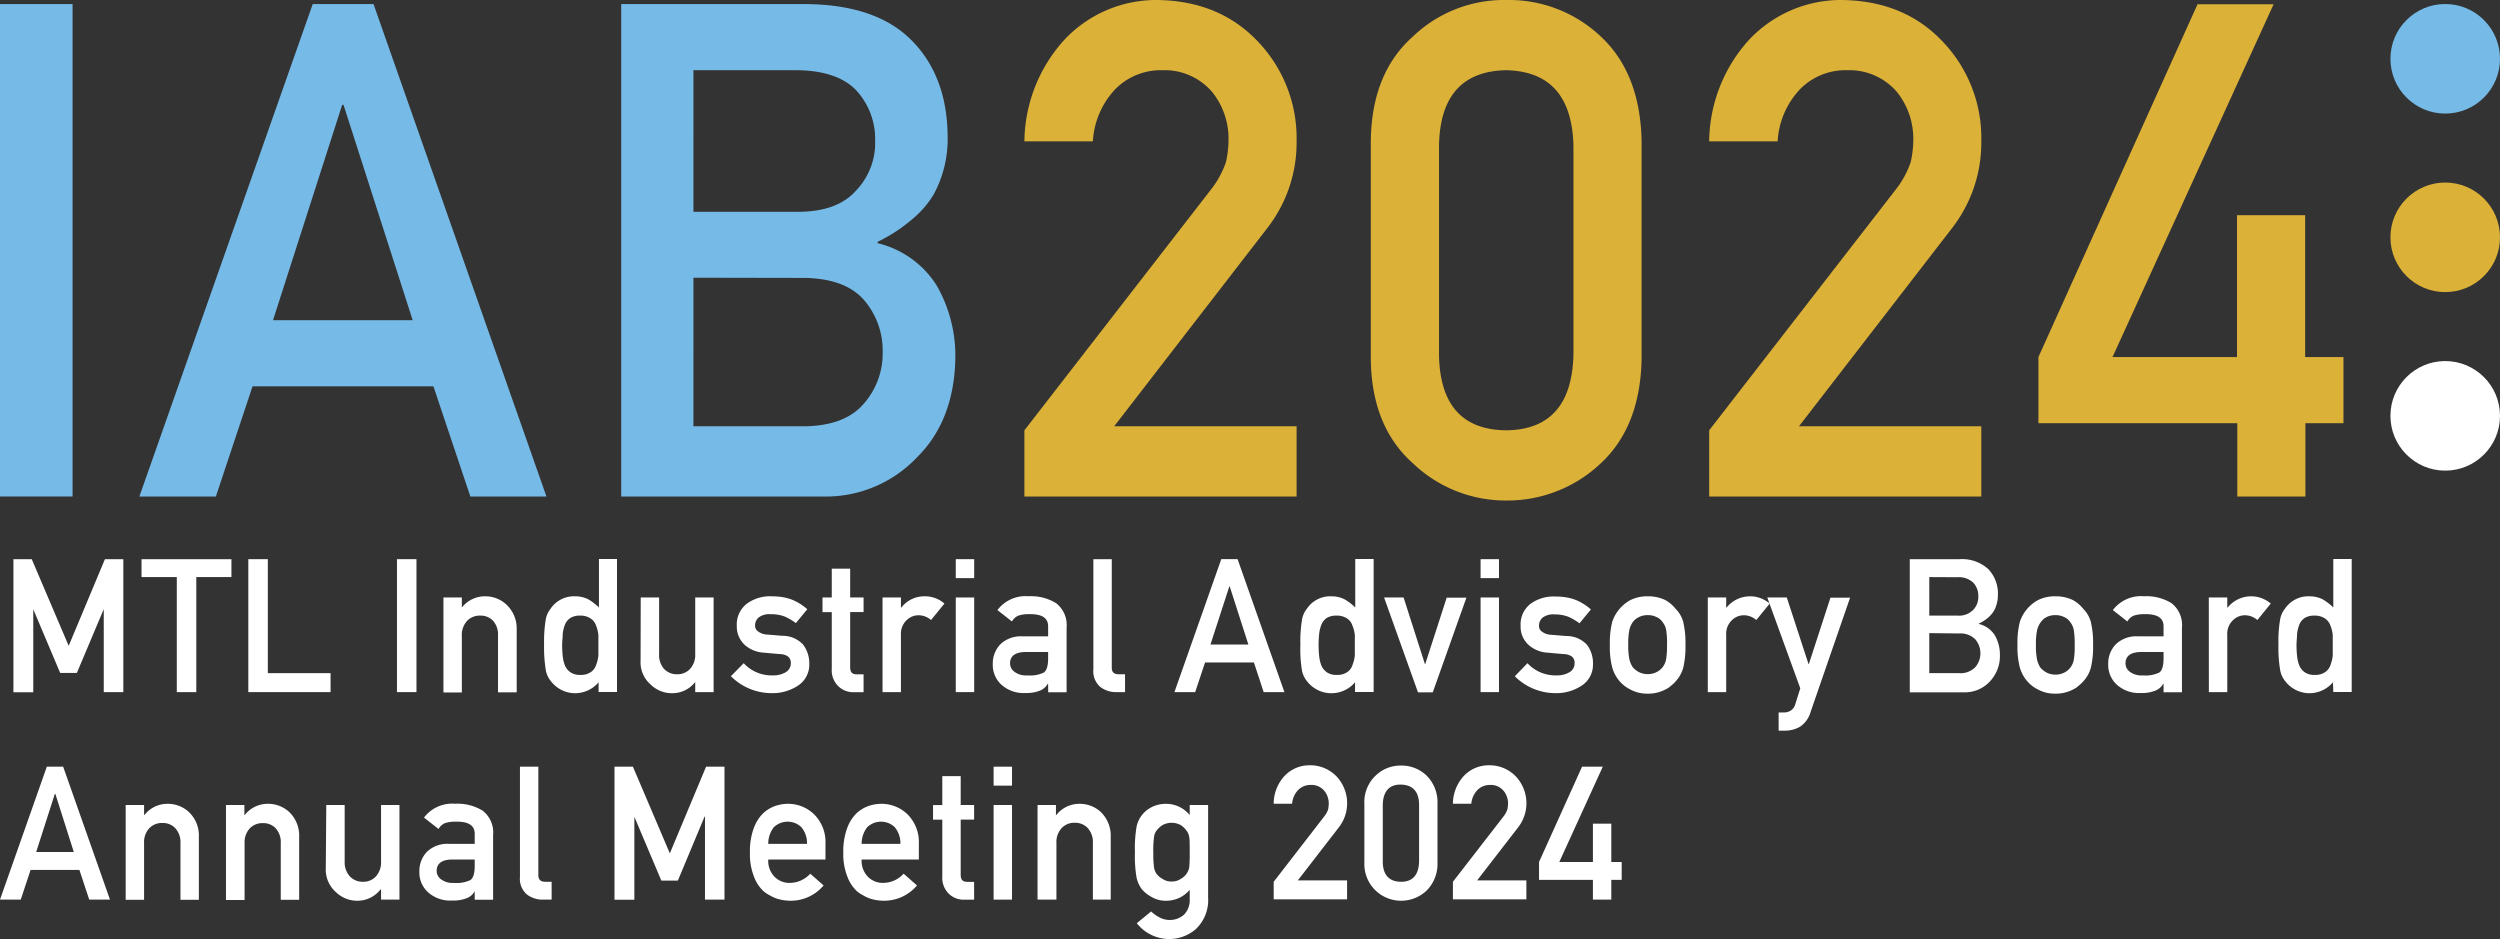 <svg xmlns="http://www.w3.org/2000/svg" viewBox="0 0 361.43 135.76"><rect x="0" y="0" width="361.43" height="135.76" fill="#333333" stroke="none"/><defs><style>.cls-1{fill:#76bbe7;}.cls-2{fill:#dcb138;}.cls-3{fill:#fff;}</style></defs><g id="Layer_2" data-name="Layer 2"><g id="Layer_1-2" data-name="Layer 1"><path class="cls-1" d="M0,.59H10.49V71.78H0Z"/><path class="cls-1" d="M62.66,55.85H36.51l-5.3,15.93H20.15L45.21.59H54L79,71.78H68Zm-3-9.56-10-31.14h-.19l-10,31.14Z"/><path class="cls-1" d="M89.81.59h26.73q10.17.09,15.28,5.27T137,19.68a16.77,16.77,0,0,1-2,8.4,13.77,13.77,0,0,1-3.12,3.61,22.85,22.85,0,0,1-5,3.27v.2a13.92,13.92,0,0,1,8.53,6.1,20.46,20.46,0,0,1,2.71,10.3q-.11,9.22-5.59,14.6a18.13,18.13,0,0,1-13.58,5.62H89.81Zm10.44,9.56V30.62h15.1q5.73,0,8.43-3.09a9.92,9.92,0,0,0,2.74-7.17,10.4,10.4,0,0,0-2.74-7.31c-1.8-1.87-4.61-2.83-8.43-2.9Zm0,30V61.63h16.12c3.89-.07,6.73-1.16,8.53-3.29a11,11,0,0,0,2.71-7.44,11.19,11.19,0,0,0-2.71-7.54q-2.7-3.07-8.53-3.18Z"/><path class="cls-2" d="M148.1,62.21l27-34.84a13.53,13.53,0,0,0,2.13-3.91,14.53,14.53,0,0,0,.38-3.23,10.76,10.76,0,0,0-2.42-7,9.06,9.06,0,0,0-7.11-3.08,9.26,9.26,0,0,0-6.79,2.69A11.94,11.94,0,0,0,158,20.43H148.1a22.15,22.15,0,0,1,5.78-14.68A18.21,18.21,0,0,1,167.28,0q8.9.11,14.44,5.86a20.22,20.22,0,0,1,5.73,14.52,20.1,20.1,0,0,1-4.17,12.51l-22.2,28.74h26.37V71.78H148.1Z"/><path class="cls-2" d="M198.18,20.43q.1-9.85,6.11-15.17A19.06,19.06,0,0,1,217.74,0a19.32,19.32,0,0,1,13.68,5.27q5.73,5.33,5.91,15.19v31.4q-.18,9.81-5.91,15.13a19.63,19.63,0,0,1-13.68,5.37A19.38,19.38,0,0,1,204.29,67q-6-5.31-6.11-15.11Zm29.3.63q-.28-10.71-9.74-10.91-9.51.19-9.7,10.91V51.3q.18,10.81,9.7,10.91,9.45-.09,9.74-10.91Z"/><path class="cls-2" d="M247.1,62.21l27-34.84a13.53,13.53,0,0,0,2.13-3.91,15.15,15.15,0,0,0,.38-3.23,10.81,10.81,0,0,0-2.42-7,9.08,9.08,0,0,0-7.12-3.08,9.23,9.23,0,0,0-6.78,2.69A11.89,11.89,0,0,0,257,20.43H247.1a22.15,22.15,0,0,1,5.77-14.68A18.22,18.22,0,0,1,266.27,0q8.91.11,14.44,5.86a20.14,20.14,0,0,1,5.73,14.52,20.15,20.15,0,0,1-4.16,12.51l-22.2,28.74h26.36V71.78H247.1Z"/><path class="cls-2" d="M294.7,51.62l23-51h11l-23.29,51h18V31.11h9.85V51.62h5.54v9.56H333.3v10.6h-9.85V61.18H294.7Z"/><path class="cls-3" d="M1.94,80.84H4.59L9.93,93.37l5.24-12.53h2.66v19.22H15v-12H15l-3.89,9.23H8.7L4.81,88.08h0v12H1.94Z"/><path class="cls-3" d="M25.56,83.43h-5.1V80.84h13v2.59H28.38v16.63H25.56Z"/><path class="cls-3" d="M35.9,80.84h2.82V97.32h9.07v2.74H35.9Z"/><path class="cls-3" d="M57.39,80.84h2.82v19.22H57.39Z"/><path class="cls-3" d="M64.11,86.38h2.66v1.45h0a4.24,4.24,0,0,1,3.45-1.62,4.45,4.45,0,0,1,3,1.2A4.75,4.75,0,0,1,74.7,91v9.09H72V91.91a3,3,0,0,0-.75-2.2A2.46,2.46,0,0,0,69.42,89a2.5,2.5,0,0,0-1.89.76,3,3,0,0,0-.76,2.2v8.15H64.11Z"/><path class="cls-3" d="M86.54,98.64a4.46,4.46,0,0,1-3.44,1.58,4.38,4.38,0,0,1-2-.51,4.57,4.57,0,0,1-1.49-1.27,3.47,3.47,0,0,1-.73-1.75,20,20,0,0,1-.22-3.49,20,20,0,0,1,.22-3.51,3.44,3.44,0,0,1,.73-1.7,4.07,4.07,0,0,1,3.54-1.78,4.13,4.13,0,0,1,1.89.43,8,8,0,0,1,1.55,1.18v-7H89.2v19.22H86.54ZM83.92,89a2.6,2.6,0,0,0-1.44.33,2.05,2.05,0,0,0-.81,1,5.13,5.13,0,0,0-.32,1.35c0,.52-.08,1-.08,1.6a15,15,0,0,0,.08,1.52,5.23,5.23,0,0,0,.32,1.4,2.26,2.26,0,0,0,.81,1,2.36,2.36,0,0,0,1.44.37,2.44,2.44,0,0,0,1.49-.4,1.93,1.93,0,0,0,.76-1,5.34,5.34,0,0,0,.34-1.39c0-.5,0-1,0-1.48s0-1,0-1.52a5.14,5.14,0,0,0-.34-1.35,2,2,0,0,0-.76-1A2.59,2.59,0,0,0,83.92,89Z"/><path class="cls-3" d="M92.63,86.38h2.66v8.16A3,3,0,0,0,96,96.7a2.51,2.51,0,0,0,1.89.78,2.46,2.46,0,0,0,1.88-.78,3,3,0,0,0,.74-2.16V86.38h2.66v13.68h-2.66V98.6h0a4.21,4.21,0,0,1-3.43,1.62,4.39,4.39,0,0,1-3-1.24,4.27,4.27,0,0,1-1.47-3.5Z"/><path class="cls-3" d="M107.52,95.88a5.46,5.46,0,0,0,4.2,1.76,3.47,3.47,0,0,0,1.88-.46,1.47,1.47,0,0,0,.73-1.29,1.14,1.14,0,0,0-.44-1,2.18,2.18,0,0,0-1.19-.33l-2.35-.21a4.49,4.49,0,0,1-2.73-1.16,3.61,3.61,0,0,1-1.1-2.73A3.77,3.77,0,0,1,108,87.26a5.6,5.6,0,0,1,3.5-1.05,10.3,10.3,0,0,1,1.65.12,7.14,7.14,0,0,1,1.36.37,7.58,7.58,0,0,1,2.2,1.38l-1.65,2a8.28,8.28,0,0,0-1.62-.95,5.35,5.35,0,0,0-2-.33,2.57,2.57,0,0,0-1.75.46,1.53,1.53,0,0,0-.53,1.19,1,1,0,0,0,.4.81,2.31,2.31,0,0,0,1.36.48l2.2.18a4,4,0,0,1,3,1.29A4.48,4.48,0,0,1,117,96a3.6,3.6,0,0,1-1.57,3.08,6.66,6.66,0,0,1-3.92,1.13,8.3,8.3,0,0,1-5.84-2.45Z"/><path class="cls-3" d="M120.25,82.21h2.66v4.17h1.94v2.11h-1.94v8c0,.69.3,1,.94,1h1v2.58h-1.39a3.06,3.06,0,0,1-2.29-.89,3.2,3.2,0,0,1-.92-2.48v-8.2h-1.34V86.38h1.34Z"/><path class="cls-3" d="M127.59,86.38h2.66v1.45h.06a4.21,4.21,0,0,1,3.45-1.62,4.26,4.26,0,0,1,2.78,1.05l-1.94,2.38a2.74,2.74,0,0,0-1.75-.69,2.47,2.47,0,0,0-1.76.69,2.73,2.73,0,0,0-.84,2.17v8.25h-2.66Z"/><path class="cls-3" d="M138.18,80.84h2.66v2.74h-2.66Zm0,5.54h2.66v13.68h-2.66Z"/><path class="cls-3" d="M151.53,98.85h-.05a2.24,2.24,0,0,1-1.15,1,5.26,5.26,0,0,1-2.12.34A4.76,4.76,0,0,1,144.79,99a3.85,3.85,0,0,1-1.26-3,4,4,0,0,1,1.1-2.86A4.27,4.27,0,0,1,147.84,92h3.69V90.55c0-1.21-.89-1.79-2.72-1.76a4.72,4.72,0,0,0-1.57.21,1.93,1.93,0,0,0-.94.85l-2.1-1.65a5.1,5.1,0,0,1,4.48-2,6.94,6.94,0,0,1,4,1,4,4,0,0,1,1.52,3.54v9.34h-2.66Zm0-4.59h-3.2c-1.55,0-2.32.59-2.3,1.65a1.49,1.49,0,0,0,.6,1.19,2.76,2.76,0,0,0,1.91.54,4.56,4.56,0,0,0,2.37-.41c.41-.29.62-1,.62-2Z"/><path class="cls-3" d="M158.07,80.84h2.66v15.7c0,.63.33.94,1,.94h.92v2.58h-1.18a3.74,3.74,0,0,1-2.4-.75,3,3,0,0,1-1-2.55Z"/><path class="cls-3" d="M181.28,95.77h-7.06l-1.43,4.29h-3l6.77-19.22h2.36l6.77,19.22h-3Zm-.8-2.59-2.7-8.41h-.05L175,93.18Z"/><path class="cls-3" d="M195.9,98.64a4.47,4.47,0,0,1-3.44,1.58,4.34,4.34,0,0,1-2.05-.51,4.47,4.47,0,0,1-1.49-1.27,3.47,3.47,0,0,1-.73-1.75A19,19,0,0,1,188,93.2a19,19,0,0,1,.22-3.51,3.44,3.44,0,0,1,.73-1.7,4.06,4.06,0,0,1,3.54-1.78,4.16,4.16,0,0,1,1.89.43,8,8,0,0,1,1.55,1.18v-7h2.66v19.22H195.9ZM193.28,89a2.66,2.66,0,0,0-1.45.33,2.09,2.09,0,0,0-.8,1,5.13,5.13,0,0,0-.32,1.35c-.05.52-.08,1-.08,1.6a15,15,0,0,0,.08,1.52,5.23,5.23,0,0,0,.32,1.4,2.31,2.31,0,0,0,.8,1,2.41,2.41,0,0,0,1.45.37,2.46,2.46,0,0,0,1.49-.4,1.86,1.86,0,0,0,.75-1,5.34,5.34,0,0,0,.35-1.39c0-.5,0-1,0-1.48s0-1,0-1.52a5.14,5.14,0,0,0-.35-1.35,1.89,1.89,0,0,0-.75-1A2.61,2.61,0,0,0,193.28,89Z"/><path class="cls-3" d="M200.1,86.38h2.82L206,96h.05l3.1-9.59H212l-4.86,13.68H205Z"/><path class="cls-3" d="M214.05,80.84h2.66v2.74h-2.66Zm0,5.54h2.66v13.68h-2.66Z"/><path class="cls-3" d="M220.83,95.88a5.46,5.46,0,0,0,4.2,1.76,3.45,3.45,0,0,0,1.88-.46,1.45,1.45,0,0,0,.73-1.29,1.13,1.13,0,0,0-.43-1,2.2,2.2,0,0,0-1.19-.33l-2.36-.21a4.46,4.46,0,0,1-2.72-1.16,3.54,3.54,0,0,1-1.1-2.73,3.73,3.73,0,0,1,1.44-3.17,5.62,5.62,0,0,1,3.5-1.05,10.21,10.21,0,0,1,1.65.12,7.24,7.24,0,0,1,1.37.37,7.71,7.71,0,0,1,2.2,1.38l-1.65,2a8.65,8.65,0,0,0-1.63-.95,5.31,5.31,0,0,0-1.95-.33,2.57,2.57,0,0,0-1.75.46,1.52,1.52,0,0,0-.52,1.19.94.94,0,0,0,.39.81,2.31,2.31,0,0,0,1.36.48l2.2.18a4,4,0,0,1,3,1.29A4.42,4.42,0,0,1,230.3,96a3.6,3.6,0,0,1-1.57,3.08,6.66,6.66,0,0,1-3.92,1.13A8.32,8.32,0,0,1,219,97.77Z"/><path class="cls-3" d="M232.74,93.21a12.26,12.26,0,0,1,.35-3.33,5.58,5.58,0,0,1,2.63-3.13,5.46,5.46,0,0,1,2.49-.54,5.7,5.7,0,0,1,2.54.54A4.86,4.86,0,0,1,242.23,88a4.31,4.31,0,0,1,1.12,1.92,13.33,13.33,0,0,1,.32,3.32,13,13,0,0,1-.32,3.29,4.76,4.76,0,0,1-1.12,2,4,4,0,0,1-.63.59,2.87,2.87,0,0,1-.85.57,5.21,5.21,0,0,1-2.54.59,5,5,0,0,1-2.49-.59,4.88,4.88,0,0,1-1.53-1.16,5.21,5.21,0,0,1-1.1-2A11.88,11.88,0,0,1,232.74,93.21Zm8.27,0a12.24,12.24,0,0,0-.13-2.14,2.59,2.59,0,0,0-.52-1.14,2,2,0,0,0-.87-.72,2.77,2.77,0,0,0-1.28-.28,2.8,2.8,0,0,0-1.26.28,2.34,2.34,0,0,0-.89.72,3.27,3.27,0,0,0-.5,1.14,9.89,9.89,0,0,0-.16,2.12,9.57,9.57,0,0,0,.16,2.09,3.45,3.45,0,0,0,.5,1.19,3.21,3.21,0,0,0,.89.7,2.81,2.81,0,0,0,1.26.29,2.77,2.77,0,0,0,1.28-.29,2.62,2.62,0,0,0,.87-.7,2.73,2.73,0,0,0,.52-1.19A11.48,11.48,0,0,0,241,93.23Z"/><path class="cls-3" d="M246.9,86.38h2.66v1.45h.06a4.36,4.36,0,0,1,6.23-.57l-1.94,2.38a2.74,2.74,0,0,0-1.75-.69,2.45,2.45,0,0,0-1.75.69,2.7,2.7,0,0,0-.85,2.17v8.25H246.9Z"/><path class="cls-3" d="M255.5,86.38h2.82L261.46,96h.05l3.12-9.59h2.84l-5.71,16.52a3.83,3.83,0,0,1-1.52,2.13,4.32,4.32,0,0,1-2.22.57h-.88V103h.78a1.78,1.78,0,0,0,1-.29,1.62,1.62,0,0,0,.63-.9l.72-2.3Z"/><path class="cls-3" d="M276.1,80.84h7.22a5.6,5.6,0,0,1,4.12,1.43,5.07,5.07,0,0,1,1.4,3.73,4.7,4.7,0,0,1-.55,2.27,3.92,3.92,0,0,1-.84,1,5.8,5.8,0,0,1-1.36.88v.06a3.76,3.76,0,0,1,2.31,1.64,5.61,5.61,0,0,1,.73,2.79,5.35,5.35,0,0,1-1.51,3.94,4.89,4.89,0,0,1-3.67,1.51H276.1Zm2.82,2.59V89H283a2.87,2.87,0,0,0,2.27-.83,2.67,2.67,0,0,0,.74-1.94,2.77,2.77,0,0,0-.74-2,3,3,0,0,0-2.27-.78Zm0,8.1v5.79h4.35a2.93,2.93,0,0,0,2.31-.88,3,3,0,0,0,.73-2,3.07,3.07,0,0,0-.73-2,3,3,0,0,0-2.31-.86Z"/><path class="cls-3" d="M291.67,93.21a12.26,12.26,0,0,1,.35-3.33,5.58,5.58,0,0,1,2.63-3.13,5.46,5.46,0,0,1,2.49-.54,5.7,5.7,0,0,1,2.54.54A4.86,4.86,0,0,1,301.16,88a4.31,4.31,0,0,1,1.12,1.92,13.33,13.33,0,0,1,.32,3.32,13,13,0,0,1-.32,3.29,4.66,4.66,0,0,1-1.12,2,4,4,0,0,1-.63.59,2.87,2.87,0,0,1-.85.57,5.21,5.21,0,0,1-2.54.59,5,5,0,0,1-2.49-.59,4.88,4.88,0,0,1-1.53-1.16,5.21,5.21,0,0,1-1.1-2A11.88,11.88,0,0,1,291.67,93.21Zm8.27,0a12.24,12.24,0,0,0-.13-2.14,2.59,2.59,0,0,0-.52-1.14,2,2,0,0,0-.87-.72,2.77,2.77,0,0,0-1.28-.28,2.8,2.8,0,0,0-1.26.28A2.42,2.42,0,0,0,295,90a3.27,3.27,0,0,0-.5,1.14,9.89,9.89,0,0,0-.16,2.12,9.57,9.57,0,0,0,.16,2.09,3.45,3.45,0,0,0,.5,1.19,3.37,3.37,0,0,0,.89.7,2.81,2.81,0,0,0,1.26.29,2.77,2.77,0,0,0,1.28-.29,2.62,2.62,0,0,0,.87-.7,2.73,2.73,0,0,0,.52-1.19A11.48,11.48,0,0,0,299.94,93.23Z"/><path class="cls-3" d="M312.79,98.85h-.05a2.2,2.2,0,0,1-1.15,1,5.24,5.24,0,0,1-2.11.34A4.77,4.77,0,0,1,306.05,99a3.85,3.85,0,0,1-1.26-3,4,4,0,0,1,1.1-2.86A4.27,4.27,0,0,1,309.1,92h3.69V90.55c0-1.21-.89-1.79-2.72-1.76a4.76,4.76,0,0,0-1.57.21,1.93,1.93,0,0,0-.94.85l-2.1-1.65a5.11,5.11,0,0,1,4.48-2,7,7,0,0,1,4,1,4,4,0,0,1,1.51,3.54v9.34h-2.66Zm0-4.59H309.6c-1.56,0-2.32.59-2.31,1.65a1.49,1.49,0,0,0,.6,1.19,2.76,2.76,0,0,0,1.91.54,4.54,4.54,0,0,0,2.37-.41c.41-.29.62-1,.62-2Z"/><path class="cls-3" d="M319.33,86.38H322v1.45h.06a4.36,4.36,0,0,1,6.23-.57l-1.94,2.38a2.74,2.74,0,0,0-1.75-.69,2.45,2.45,0,0,0-1.75.69,2.7,2.7,0,0,0-.85,2.17v8.25h-2.66Z"/><path class="cls-3" d="M337.28,98.64a4.47,4.47,0,0,1-3.44,1.58,4.34,4.34,0,0,1-2-.51,4.47,4.47,0,0,1-1.49-1.27,3.47,3.47,0,0,1-.73-1.75,19,19,0,0,1-.22-3.49,19,19,0,0,1,.22-3.51,3.44,3.44,0,0,1,.73-1.7,4.06,4.06,0,0,1,3.54-1.78,4.16,4.16,0,0,1,1.89.43,8,8,0,0,1,1.55,1.18v-7h2.66v19.22h-2.66ZM334.66,89a2.66,2.66,0,0,0-1.45.33,2.09,2.09,0,0,0-.8,1,5.13,5.13,0,0,0-.32,1.35c0,.52-.08,1-.08,1.6a15,15,0,0,0,.08,1.52,5.23,5.23,0,0,0,.32,1.4,2.31,2.31,0,0,0,.8,1,2.41,2.41,0,0,0,1.45.37,2.44,2.44,0,0,0,1.49-.4,1.93,1.93,0,0,0,.76-1,5.34,5.34,0,0,0,.34-1.39c0-.5,0-1,0-1.48s0-1,0-1.52a5.14,5.14,0,0,0-.34-1.35,2,2,0,0,0-.76-1A2.59,2.59,0,0,0,334.66,89Z"/><path class="cls-3" d="M11.48,125.77H4.42L3,130.06H0l6.77-19.22H9.13l6.77,19.22h-3Zm-.81-2.59L8,114.77H7.93l-2.7,8.41Z"/><path class="cls-3" d="M18.17,116.38h2.66v1.45h.05a4.21,4.21,0,0,1,3.44-1.62,4.45,4.45,0,0,1,3,1.2A4.67,4.67,0,0,1,28.75,121v9.09H26.09v-8.15a3,3,0,0,0-.74-2.2,2.48,2.48,0,0,0-1.88-.76,2.52,2.52,0,0,0-1.89.76,3,3,0,0,0-.75,2.2v8.15H18.17Z"/><path class="cls-3" d="M32.67,116.38h2.66v1.45h.05a4.22,4.22,0,0,1,3.45-1.62,4.47,4.47,0,0,1,3,1.2A4.71,4.71,0,0,1,43.25,121v9.09H40.59v-8.15a3,3,0,0,0-.74-2.2A2.46,2.46,0,0,0,38,119a2.53,2.53,0,0,0-1.89.76,3,3,0,0,0-.75,2.2v8.15H32.67Z"/><path class="cls-3" d="M47.17,116.38h2.66v8.16a3,3,0,0,0,.75,2.16,2.52,2.52,0,0,0,1.9.78,2.44,2.44,0,0,0,1.87-.78,3,3,0,0,0,.74-2.16v-8.16h2.66v13.68H55.09V128.6H55a4.2,4.2,0,0,1-3.43,1.62,4.39,4.39,0,0,1-3-1.24,4.32,4.32,0,0,1-1.47-3.5Z"/><path class="cls-3" d="M68.63,128.85h0a2.2,2.2,0,0,1-1.15,1,5.24,5.24,0,0,1-2.11.34A4.77,4.77,0,0,1,61.89,129a3.85,3.85,0,0,1-1.26-3,4,4,0,0,1,1.1-2.86A4.27,4.27,0,0,1,64.94,122h3.69v-1.45c0-1.21-.89-1.79-2.72-1.76a4.76,4.76,0,0,0-1.57.21,1.93,1.93,0,0,0-.94.85l-2.1-1.65a5.11,5.11,0,0,1,4.48-2,7,7,0,0,1,4,1,4,4,0,0,1,1.51,3.54v9.34H68.63Zm0-4.59H65.44c-1.56,0-2.32.59-2.31,1.65a1.49,1.49,0,0,0,.6,1.19,2.76,2.76,0,0,0,1.91.54,4.54,4.54,0,0,0,2.37-.41c.41-.29.62-1,.62-2Z"/><path class="cls-3" d="M75.17,110.84h2.66v15.7c0,.63.34.94,1,.94h.92v2.58H78.57a3.74,3.74,0,0,1-2.4-.75,3,3,0,0,1-1-2.55Z"/><path class="cls-3" d="M88.84,110.84H91.5l5.34,12.53,5.24-12.53h2.66v19.22h-2.82v-12h-.06L98,127.31H95.61l-3.9-9.23h0v12H88.84Z"/><path class="cls-3" d="M111.07,124.26a3.28,3.28,0,0,0,.92,2.51,3,3,0,0,0,2.25.87,4,4,0,0,0,2.9-1.33l1.93,1.7a6.19,6.19,0,0,1-4.78,2.21,6.73,6.73,0,0,1-2-.31,5.08,5.08,0,0,1-1-.47,4.31,4.31,0,0,1-.93-.62,5.49,5.49,0,0,1-1.37-2.13,8.73,8.73,0,0,1-.57-3.43,9.58,9.58,0,0,1,.5-3.37,5.88,5.88,0,0,1,1.27-2.17,4.85,4.85,0,0,1,1.78-1.16,5.64,5.64,0,0,1,1.91-.35,5.4,5.4,0,0,1,3.84,1.54,5.66,5.66,0,0,1,1.62,4.25v2.26Zm5.6-2.26a3.57,3.57,0,0,0-.83-2.43,2.88,2.88,0,0,0-3.94,0,3.78,3.78,0,0,0-.83,2.43Z"/><path class="cls-3" d="M124.57,124.26a3.28,3.28,0,0,0,.92,2.51,3,3,0,0,0,2.25.87,4,4,0,0,0,2.9-1.33l1.93,1.7a6.19,6.19,0,0,1-4.78,2.21,6.73,6.73,0,0,1-2-.31,5.08,5.08,0,0,1-1-.47,4.31,4.31,0,0,1-.93-.62,5.49,5.49,0,0,1-1.37-2.13,8.73,8.73,0,0,1-.57-3.43,9.58,9.58,0,0,1,.5-3.37,5.88,5.88,0,0,1,1.27-2.17,4.85,4.85,0,0,1,1.78-1.16,5.64,5.64,0,0,1,1.91-.35,5.4,5.4,0,0,1,3.84,1.54,5.66,5.66,0,0,1,1.62,4.25v2.26Zm5.6-2.26a3.57,3.57,0,0,0-.83-2.43,2.88,2.88,0,0,0-3.94,0,3.78,3.78,0,0,0-.83,2.43Z"/><path class="cls-3" d="M136.23,112.21h2.66v4.17h1.94v2.11h-1.94v8c0,.69.29,1,.94,1h1v2.58h-1.39a3.1,3.1,0,0,1-2.3-.89,3.23,3.23,0,0,1-.91-2.48v-8.2h-1.34v-2.11h1.34Z"/><path class="cls-3" d="M143.65,110.84h2.66v2.74h-2.66Zm0,5.54h2.66v13.68h-2.66Z"/><path class="cls-3" d="M150,116.38h2.66v1.45h.05a4.24,4.24,0,0,1,3.45-1.62,4.45,4.45,0,0,1,3,1.2,4.75,4.75,0,0,1,1.42,3.56v9.09H158v-8.15a3,3,0,0,0-.75-2.2,2.46,2.46,0,0,0-1.87-.76,2.5,2.5,0,0,0-1.89.76,3,3,0,0,0-.76,2.2v8.15H150Z"/><path class="cls-3" d="M172,128.64a4.41,4.41,0,0,1-3.42,1.58,4,4,0,0,1-2.14-.57,4.81,4.81,0,0,1-1.37-1.1,4.48,4.48,0,0,1-.75-1.65,18.16,18.16,0,0,1-.24-3.67,18.67,18.67,0,0,1,.24-3.73,4.09,4.09,0,0,1,2.12-2.78,4.54,4.54,0,0,1,2.14-.51,4.43,4.43,0,0,1,3.42,1.62v-1.45h2.66v13.35a5.8,5.8,0,0,1-1.72,4.54,5.88,5.88,0,0,1-4,1.49,6,6,0,0,1-4.59-2.29l2.07-1.7a5,5,0,0,0,1.17.84A3.14,3.14,0,0,0,169,133a3.06,3.06,0,0,0,2.19-.78A3,3,0,0,0,172,130Zm-5.26-5.41a14.9,14.9,0,0,0,.1,2.17,2.12,2.12,0,0,0,.42,1,2.59,2.59,0,0,0,.82.67,2.17,2.17,0,0,0,1.3.37,2.2,2.2,0,0,0,1.31-.37,2.56,2.56,0,0,0,.79-.67,2.35,2.35,0,0,0,.45-1,20.93,20.93,0,0,0,.07-2.17c0-1.06,0-1.8-.07-2.22a2.1,2.1,0,0,0-.45-1,3.14,3.14,0,0,0-.79-.73,2.84,2.84,0,0,0-1.31-.33,2.8,2.8,0,0,0-1.3.33,3.16,3.16,0,0,0-.82.73,1.9,1.9,0,0,0-.42,1A15.92,15.92,0,0,0,166.73,123.23Z"/><path class="cls-3" d="M184.14,127.48l7.28-9.41a3.85,3.85,0,0,0,.58-1,4.65,4.65,0,0,0,.1-.87,2.86,2.86,0,0,0-.66-1.89,2.4,2.4,0,0,0-1.92-.83,2.51,2.51,0,0,0-1.83.72,3.22,3.22,0,0,0-.89,2h-2.66a5.92,5.92,0,0,1,1.55-4,4.93,4.93,0,0,1,3.62-1.56,5.26,5.26,0,0,1,3.9,1.59,5.67,5.67,0,0,1,.42,7.29l-6,7.76h7.12v2.74H184.14Z"/><path class="cls-3" d="M197.25,116.2a5.25,5.25,0,0,1,1.65-4.09,5.15,5.15,0,0,1,3.63-1.43,5.23,5.23,0,0,1,3.7,1.43,5.45,5.45,0,0,1,1.59,4.1v8.48a5.44,5.44,0,0,1-1.59,4.08,5.34,5.34,0,0,1-3.7,1.45,5.3,5.3,0,0,1-5.28-5.53Zm7.91.17c0-1.93-.93-2.91-2.63-2.94s-2.58,1-2.62,2.94v8.17c0,1.94.91,2.92,2.62,2.94s2.58-1,2.63-2.94Z"/><path class="cls-3" d="M210.05,127.48l7.29-9.41a3.54,3.54,0,0,0,.57-1,4,4,0,0,0,.11-.87,2.86,2.86,0,0,0-.66-1.89,2.4,2.4,0,0,0-1.92-.83,2.51,2.51,0,0,0-1.83.72,3.28,3.28,0,0,0-.9,2h-2.66a6,6,0,0,1,1.56-4,4.93,4.93,0,0,1,3.62-1.56,5.26,5.26,0,0,1,3.9,1.59,5.67,5.67,0,0,1,.42,7.29l-6,7.76h7.12v2.74H210.05Z"/><path class="cls-3" d="M222.5,124.62l6.22-13.78h3l-6.29,13.78h4.86v-5.54h2.66v5.54h1.5v2.58h-1.5v2.86h-2.66V127.2H222.5Z"/><circle class="cls-3" cx="353.51" cy="60.12" r="7.92"/><circle class="cls-2" cx="353.51" cy="34.31" r="7.92"/><circle class="cls-1" cx="353.51" cy="8.5" r="7.92"/></g></g></svg>